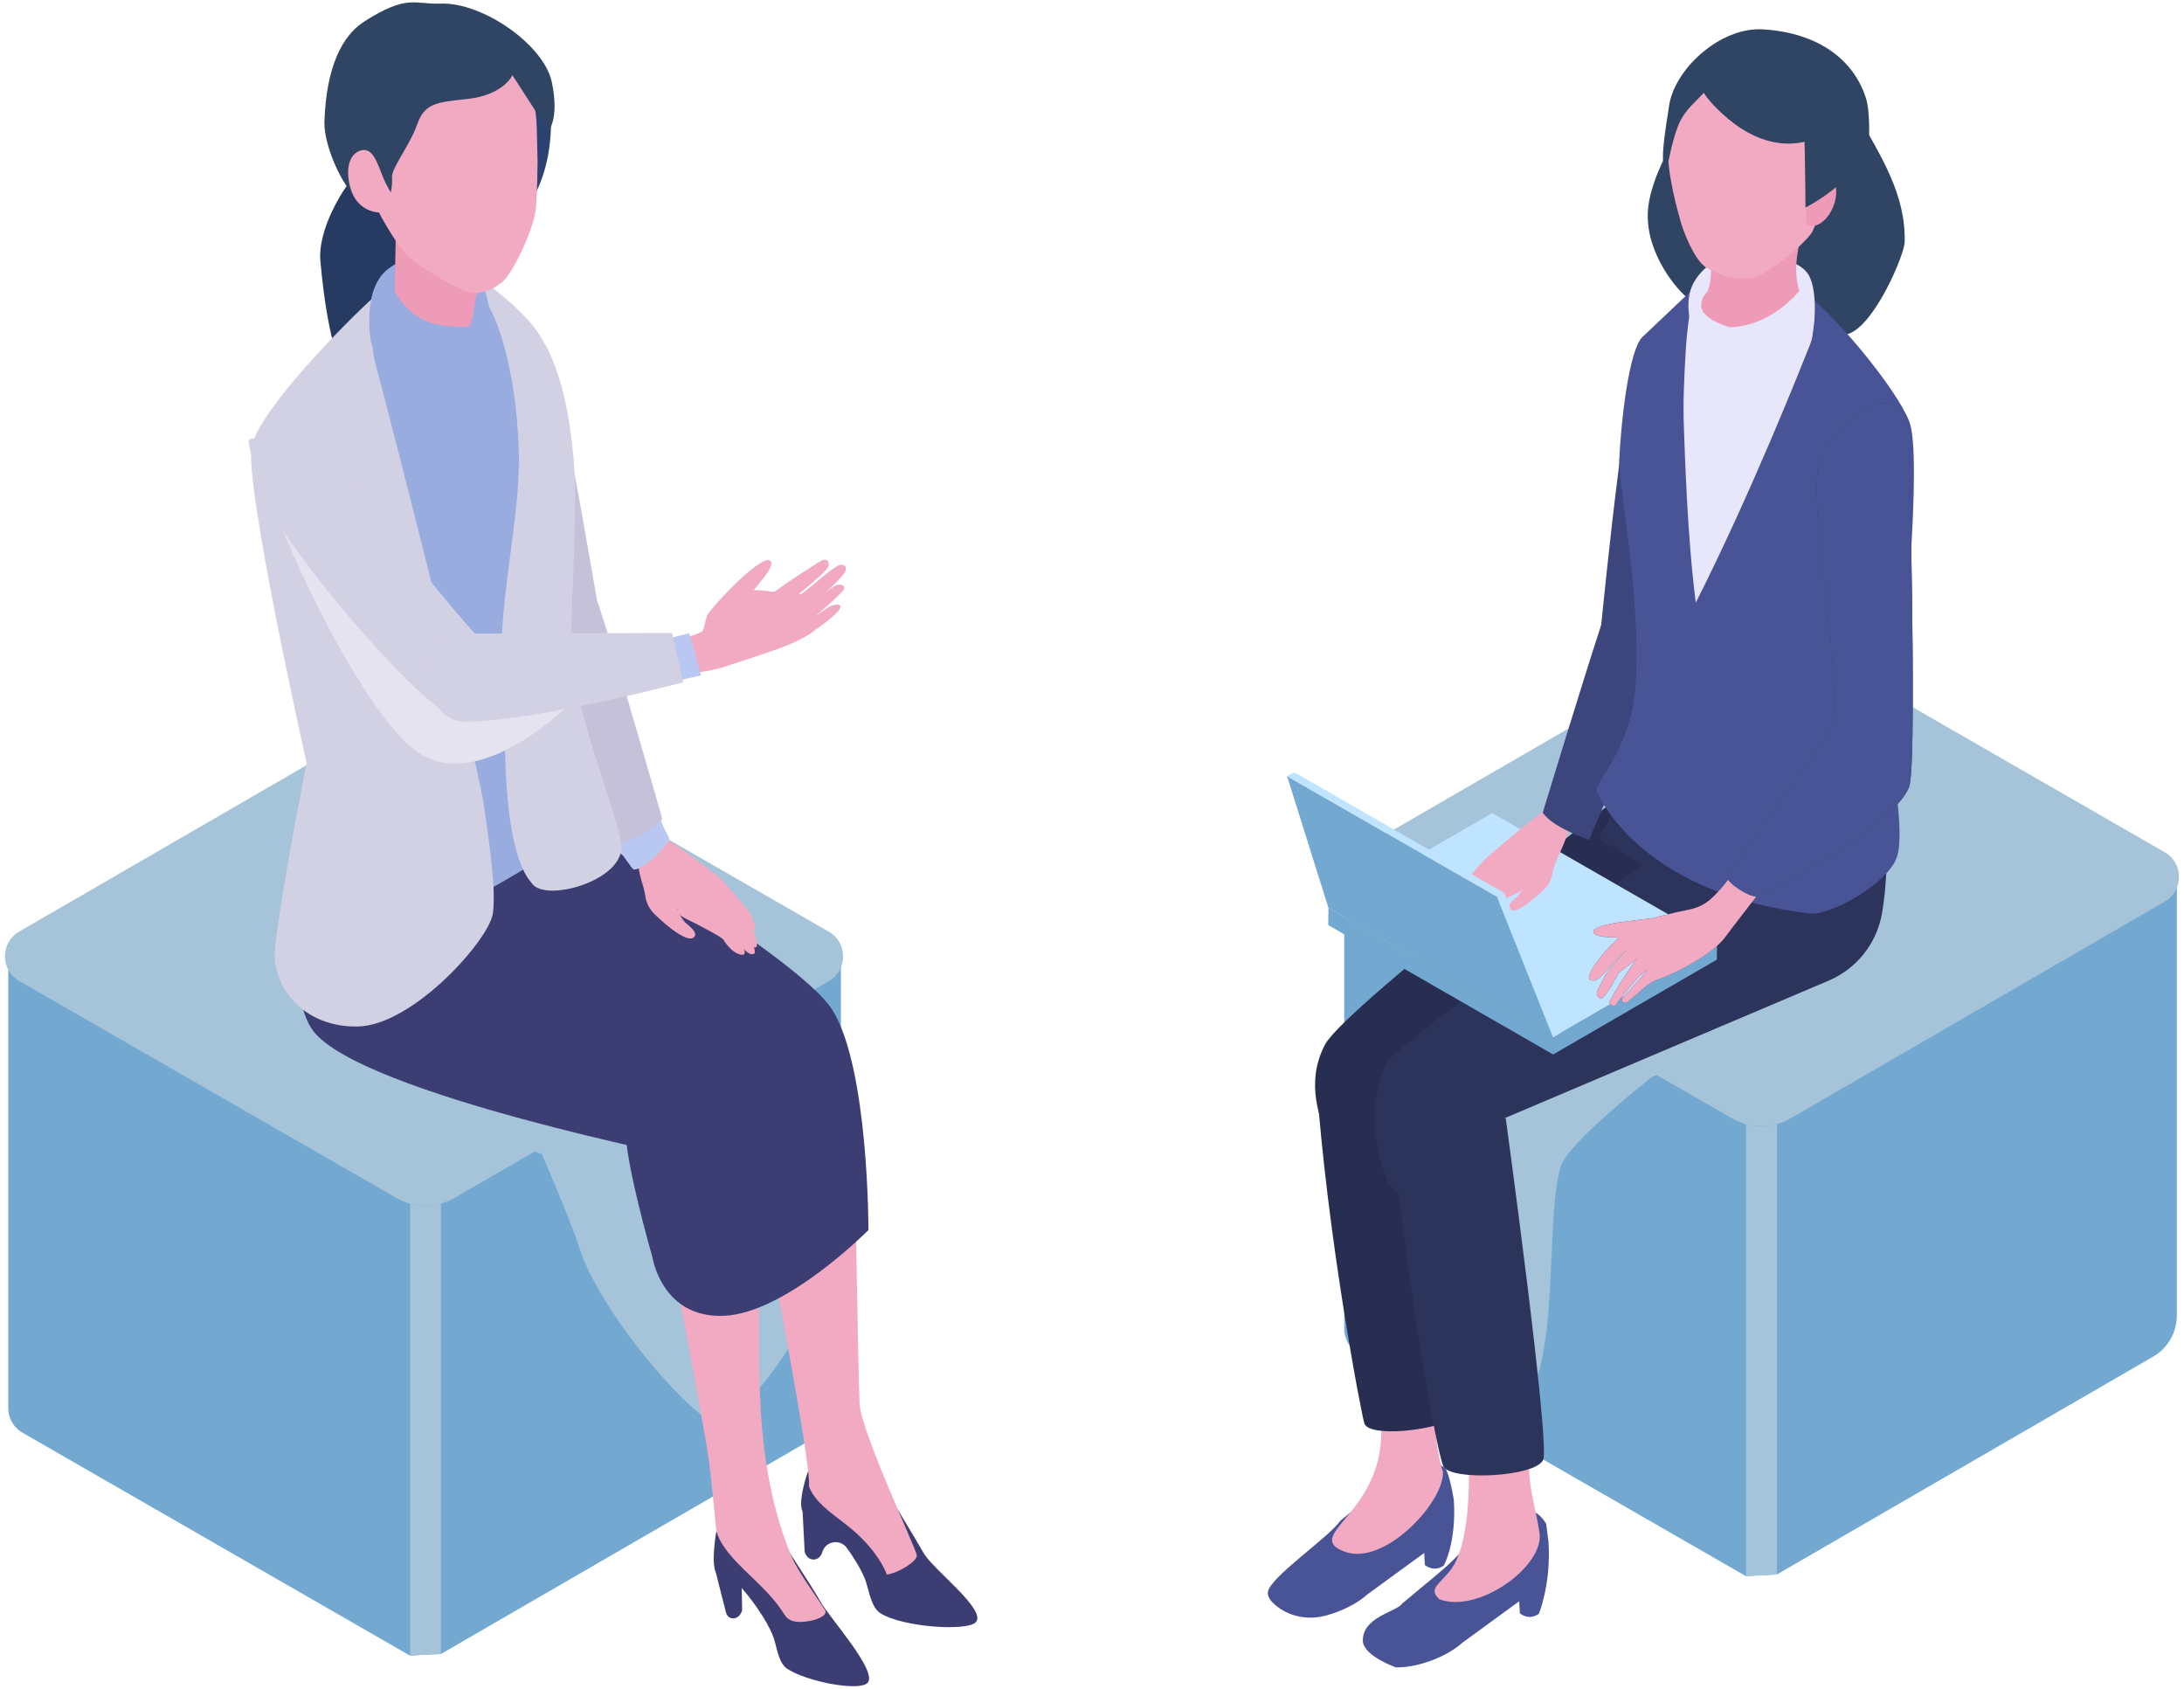 <svg width="304" height="235" viewBox="0 0 304 235" fill="none" xmlns="http://www.w3.org/2000/svg">
<path d="M303.005 122.949V183.068C303.005 185.43 301.748 187.619 299.695 188.805L247.336 219.113L244.984 219.228L245.167 156.451L247.336 155.198L303.005 122.958V122.949Z" fill="#73A9D1"/>
<path d="M245.167 156.441L244.984 219.199L243.046 219.362L189.075 188.317C187.856 187.619 187.107 186.319 187.107 184.914V123.044L243.046 155.227L245.167 156.441Z" fill="#73A9D1"/>
<path d="M301.308 125.482L249.217 155.647C248.622 156.001 247.979 156.259 247.336 156.441C245.935 156.833 244.448 156.833 243.047 156.46C242.375 156.269 241.722 156.001 241.108 155.647L188.625 125.463C185.966 123.933 185.966 120.119 188.625 118.579L239.688 89.016C242.836 87.19 246.703 87.19 249.851 88.997L301.308 118.598C303.966 120.119 303.966 123.953 301.308 125.482Z" fill="#A5C3D9"/>
<path d="M247.335 156.441V219.113L243.045 219.352V156.46C244.446 156.833 245.933 156.833 247.335 156.441Z" fill="#A5C3D9"/>
<path d="M117.052 134.011V194.13C117.052 196.492 115.795 198.681 113.741 199.867L61.382 230.175L59.031 230.29L59.214 167.513L61.382 166.26L117.052 134.02V134.011Z" fill="#73A9D1"/>
<path d="M59.214 167.503L59.031 230.261L57.093 230.424L3.122 199.379C1.903 198.681 1.154 197.381 1.154 195.976V134.106L57.093 166.289L59.214 167.503Z" fill="#73A9D1"/>
<path d="M115.362 136.544L63.272 166.709C62.677 167.063 62.034 167.321 61.391 167.503C59.99 167.895 58.503 167.895 57.102 167.522C56.43 167.331 55.777 167.063 55.163 166.709L2.679 136.525C0.021 134.995 0.021 131.181 2.679 129.641L53.743 100.079C56.89 98.252 60.758 98.252 63.906 100.059L115.362 129.66C118.021 131.181 118.021 135.015 115.362 136.544Z" fill="#A5C3D9"/>
<path d="M61.382 167.503V230.175L57.092 230.414V167.522C58.493 167.895 59.98 167.895 61.382 167.503Z" fill="#A5C3D9"/>
<g style="mix-blend-mode:multiply">
<path d="M262.335 135.196C261.088 138.696 256.232 140.044 252.95 141.813C249.668 143.581 230.062 149.796 230.062 149.796C230.062 149.796 218.297 158.946 217.241 162.34C214.986 169.578 217.318 190.956 211.521 195.861C206.262 200.316 204.813 191.339 199.497 186.941C194.18 182.552 191.896 175.219 192.501 168.363C193.106 161.508 196.272 155.102 200.293 149.509C208.201 138.504 219.775 130.301 232.615 125.97C239.563 123.627 268.333 118.388 262.335 135.196Z" fill="#A5C3D9"/>
</g>
<g style="mix-blend-mode:multiply">
<path d="M40.93 140.656C42.178 144.155 42.993 148.314 46.275 150.083C49.557 151.852 75.43 160.61 75.43 160.61C75.43 160.61 79.518 170.075 80.573 173.469C82.829 180.707 91.437 191.731 97.243 196.636C102.502 201.091 111.196 185.239 111.196 185.239C111.196 185.239 111.695 182.562 111.091 175.707C110.486 168.851 107.319 162.445 103.298 156.852C95.391 145.847 83.817 137.644 70.977 133.313C64.029 130.971 34.932 123.828 40.93 140.627V140.656Z" fill="#A5C3D9"/>
</g>
<path d="M186.581 211.627C193.567 205.719 189.997 210.327 194.459 203.338C196.935 203.261 200.784 203.156 201.398 204.743C202.012 206.33 202.367 208.788 202.367 208.788C202.741 214.735 200.966 217.88 200.966 217.88C200.093 218.463 199.229 218.444 198.336 217.813L198.24 216.121L190.323 221.896C188.893 223.187 186.715 224.257 184.565 224.831C182.243 225.462 179.719 225.061 177.828 223.617C177.08 223.043 176.408 222.355 176.475 221.599C176.667 219.544 184.834 214.084 186.581 211.627Z" fill="#485496"/>
<path d="M187.204 215.949C192.587 217.985 200.927 209.228 200.86 204.877C198.393 196.894 200.706 187.189 200.687 183.327C200.62 168.708 191.935 180.917 191.935 180.917C191.935 180.917 192.626 185.765 192.252 199.858C191.964 210.815 181.273 213.721 187.194 215.959L187.204 215.949Z" fill="#F2AAC2"/>
<path d="M195.083 223.244C202.07 217.335 203.212 217.049 207.674 210.059C210.15 209.983 213.422 208.96 215.217 212.067L215.543 214.591C215.917 220.538 214.19 224.602 214.19 224.602C213.317 225.185 212.453 225.166 211.561 224.535L211.465 222.842L203.547 228.617C201.302 230.644 197.214 232.117 194.287 232.04C194.287 232.04 189.728 230.434 189.7 228.331C189.652 225.08 194.181 224.353 195.102 223.254L195.083 223.244Z" fill="#485496"/>
<path d="M200.351 222.565C205.735 224.602 214.861 218.052 214.304 213.406C213.786 210.079 212.836 207.038 212.865 204.495C213.047 188.136 213.134 186.759 213.018 183.805C212.903 180.908 204.89 182.333 203.767 184.14C202.645 185.947 204.833 192.266 204.449 206.981C204.324 211.58 203.739 214.783 202.769 217.029C201.426 220.127 198.336 220.787 200.361 222.565H200.351Z" fill="#F2AAC2"/>
<path d="M195.005 155.475C195.005 155.475 203.92 195.077 203.556 196.244C202.759 198.825 190.792 200.317 189.928 198.146C189.583 197.276 184.698 172.035 183.201 149.911L195.005 155.466V155.475Z" fill="#272E52"/>
<path d="M209.594 155.657C209.594 155.657 215.774 200.766 214.805 203.147C213.836 205.527 202.051 206.139 200.938 204.103C199.815 202.066 194.316 169.788 193.078 148.305L209.603 155.657H209.594Z" fill="#2C345C"/>
<path d="M229.65 107.603C229.65 107.603 187.339 140.015 184.469 145.312C181.6 150.609 183.721 156.164 185.218 159.022C186.715 161.881 190.842 163.115 194.229 160.533L232.51 127.146C236.262 124.584 239.093 122.499 240.111 121.409C244.611 116.61 229.641 107.594 229.641 107.594L229.65 107.603Z" fill="#272E52"/>
<path d="M259.841 130.55C259.841 130.55 252.279 130.894 248.335 130.196C241.397 128.953 222.549 116.658 222.549 116.658L233.479 96.015C233.479 96.015 250.667 103.894 255.887 106.169C268.516 111.686 259.851 130.55 259.851 130.55H259.841Z" fill="#2C345C"/>
<path d="M193.555 147.291C196.06 144.27 241.126 111.055 241.126 111.055L260.549 104.783C262.018 104.42 263.582 117.91 261.95 127.156C261.221 131.315 258.428 134.824 254.523 136.478L208.699 155.925C203.603 157.435 209.591 166.767 205.129 168.125C200.667 169.482 194.314 167.159 192.989 163.975C190.59 158.238 191.041 150.303 193.555 147.272V147.291Z" fill="#2C345C"/>
<path d="M222.338 92.516C222.338 92.516 225.975 53.545 227.99 50.744C230.005 47.942 236.109 46.021 236.32 50.954C236.761 61.423 233.71 86.846 230.668 88.768C226.196 91.598 222.328 92.516 222.328 92.516H222.338Z" fill="#3C467D"/>
<path d="M216.186 146.746L238.977 133.551L239.006 131.152L216.214 144.346L216.186 146.746Z" fill="#73A9D1"/>
<path d="M216.214 144.346L239.006 131.152L207.702 113.148L184.91 126.343L216.214 144.346Z" fill="#BFE4FF"/>
<path d="M184.912 126.343L184.883 128.742L216.187 146.746L216.216 144.346L184.912 126.343Z" fill="#73A9D1"/>
<path d="M215.532 118.302C216.29 119.975 216.491 121.907 215.263 123.427C214.841 123.943 210.82 127.768 210.052 126.448C209.687 125.827 211.041 125.024 211.367 124.593C212.25 123.446 212.538 122.079 212.758 120.673C213.046 118.847 213.929 118.608 215.532 118.302Z" fill="#F2AAC2"/>
<path d="M212.233 123.226C212.204 123.962 210.659 124.517 210.007 124.861C209.277 125.253 206.744 126.534 206.533 126.878C206.072 127.653 205.16 128.685 204.22 128.714C203.289 128.752 204.853 126.419 205.324 125.951C205.794 125.492 206.965 124.182 207.895 123.13C208.327 122.643 209.757 121.734 210.295 121.486C211.178 121.065 212.483 122.002 212.233 123.13C212.07 123.14 211.984 123.073 212.233 123.226Z" fill="#F2AAC2"/>
<path d="M216.138 121.237C216.349 119.947 219.295 114.736 218.47 113.655C218.076 113.139 217.232 111.887 216.618 111.81C215.754 111.705 207.107 119.21 207.107 119.21C207.107 119.21 207.952 121.371 208.393 121.811C209.766 123.159 212.376 123.369 214.075 122.585C215.226 122.05 215.792 121.964 216.138 121.247V121.237Z" fill="#F2AAC2"/>
<path d="M207.684 120.616C206.35 121.706 205.275 123.513 204.411 124.708C203.548 125.903 202.396 128.294 202.761 128.561C203.231 128.915 203.96 128.208 204.642 127.347C205.333 126.487 210.16 122.394 209.872 120.941C209.142 119.985 208.221 120.148 207.693 120.616H207.684Z" fill="#F2AAC2"/>
<path d="M207.886 120.138C206.715 120.367 203.692 124.077 203.692 124.077C203.692 124.077 201.955 127.309 202.55 127.806C203.135 128.303 205.496 123.408 206.11 122.978C206.763 122.519 207.531 122.165 207.953 121.467C208.433 120.664 208.356 120.205 207.886 120.138Z" fill="#F2AAC2"/>
<path d="M204.583 123.532C205.245 122.901 207.356 121.983 207.606 121.075C207.711 120.692 207.404 119.497 207.184 119.153C207.097 119.01 203.806 122.815 203.345 123.561C202.99 124.134 202.299 125.655 202.98 125.846C203.662 126.037 203.978 124.096 204.573 123.532H204.583Z" fill="#F2AAC2"/>
<path d="M214.738 113.082C216.082 115.185 221.197 116.868 221.197 116.868L231.791 91.77C231.791 91.77 224.757 81.291 222.934 86.808C220.506 94.151 214.738 113.091 214.738 113.091V113.082Z" fill="#3C467D"/>
<path d="M258.586 15.961C255.39 10.167 234.738 16.822 234.738 16.822C234.738 16.822 229.566 23.973 229.364 29.672C229.163 35.37 233.491 40.495 235.141 41.651C237.579 43.353 246.245 48.841 246.245 48.841C246.245 48.841 253.749 47.771 257.386 46.422C261.023 45.074 265.073 35.446 265.121 33.706C265.284 27.004 261.791 21.765 258.586 15.971V15.961Z" fill="#304464"/>
<path d="M244.295 35.284C249.439 37.923 257.154 46.919 257.154 46.919L250.868 119.449L231.061 107.938L234.535 94.428L226.656 57.733L234.391 43.21C234.391 43.21 239.141 32.654 244.285 35.284H244.295Z" fill="#E8E6FB"/>
<path d="M225.391 64.024C225.641 58.45 226.773 48.65 228.615 46.9C230.458 45.151 236.322 39.596 236.322 39.596C236.322 39.596 235.055 41.976 234.652 48.679C234.383 53.144 234.258 56.222 234.393 59.617C234.527 63.011 234.844 74.599 236.043 83.863C243.807 68.546 250.764 50.906 251.954 47.943C253.432 44.261 250.323 39.997 250.323 39.997C254.977 43.172 263.979 54.042 265.773 58.689C267.568 63.345 265.198 90.843 263.144 105.586C263.144 105.586 265.217 115.529 264.056 119.21C262.894 122.891 254.824 127.471 251.926 127.127C229.969 124.517 223.424 112.718 222.243 110.166C221.725 109.056 226.917 104.592 227.637 95.69C228.587 84.064 225.237 67.208 225.381 64.053L225.391 64.024Z" fill="#485496"/>
<path d="M240.247 35.638C239.086 35.867 236.495 37.502 235.497 39.863C234.288 42.741 235.756 46.566 235.756 46.566L240.449 46.451L241.111 45.38C240.881 44.481 240.487 37.837 240.238 35.638H240.247Z" fill="#E8E6FB"/>
<path d="M252.281 46.499C252.579 45.361 253.135 39.758 251.437 37.827C249.373 35.475 245.266 36.125 245.266 36.125L243.289 40.37L243.961 41.441C244.873 41.632 250.179 45.743 252.271 46.499H252.281Z" fill="#E8E6FB"/>
<path d="M236.859 27.683C237.569 33.343 238.846 36.833 237.78 40.303C237.56 41.02 236.85 41.03 236.802 42.474C236.754 43.917 238.922 45.046 241.072 45.629C244.709 46.614 252.262 44.128 252.262 44.128C247.799 37.722 251.312 33.429 251.6 27.329L236.859 27.692V27.683Z" fill="#ED9BB6"/>
<path d="M250.189 5.998C249.325 5.645 241.85 5.377 240.909 5.683C227.09 10.148 233.549 29.098 233.836 30.465C234.105 31.689 235.823 36.412 237.685 37.349C239.69 38.362 240.506 38.687 243.088 38.773C245.669 38.888 252.003 33.247 252.358 32.052C252.761 30.713 263.615 11.525 250.189 5.998Z" fill="#F2AAC2"/>
<path d="M251.724 31.392C253.019 31.784 254.612 30.455 255.294 28.438C255.966 26.42 255.457 24.47 254.161 24.078C252.866 23.686 250.428 31 251.724 31.392Z" fill="#ED9BB6"/>
<path d="M259.824 13.982C258.212 8.417 253.212 4.574 245.429 4.086C239.364 3.704 232.838 9.803 232.282 15.033C232.186 15.922 230.89 22.72 231.783 23.198C232.311 23.485 232.272 20.99 233.568 17.557C234.47 15.167 236.312 14.01 237.905 12.088C240.343 15.368 242.358 14.326 245.813 14.546C249.373 14.775 250.784 13.819 250.784 13.819C250.784 13.819 250.976 16.028 251.13 18.609C251.264 20.894 251.312 28.887 251.312 28.887C251.312 28.887 260.045 24.508 260.179 18.485C260.208 17.414 260.122 15.033 259.814 13.982H259.824Z" fill="#304464"/>
<path d="M252.089 11.39L236.102 9.411C236.284 11.075 236.236 12.92 240.602 16.582C245.228 20.454 250.218 20.932 254.134 18.485C253.903 16.793 252.08 11.39 252.08 11.39H252.089Z" fill="#304464"/>
<path d="M251.534 39.118C251.534 39.118 247.609 45.256 240.863 45.543L240.297 46.575C241.132 48.65 244.865 51.7 244.865 51.7C244.865 51.7 251.803 48.009 252.331 45.696C253.128 42.244 251.525 39.108 251.525 39.108L251.534 39.118Z" fill="#E8E6FB"/>
<path d="M229.956 127.806C229.121 127.844 226.933 128.179 225.915 128.293C224.726 128.427 221.597 128.944 221.818 129.737C222.086 130.712 226.223 130.387 227 130.502C227.95 130.645 228.948 131.697 229.783 131.324C230.618 130.951 231.568 127.729 229.956 127.806Z" fill="#304464"/>
<path d="M221.541 135.024C221.724 134.661 223.336 132.08 225.668 130.33L227.069 131.955C227.069 131.955 226.858 132.013 226.541 132.175C225.38 132.758 222.875 136.363 221.964 136.449C220.802 136.554 221.167 135.77 221.551 135.024H221.541Z" fill="#304464"/>
<path d="M222.702 138.935C222.433 138.782 222.193 138.419 222.328 137.969C222.51 137.348 223.028 136.659 223.268 136.057C223.681 134.996 227.174 131.391 227.174 131.391L228.498 132.864C228.172 133.208 225.283 135.426 225.283 135.426C225.283 135.426 223.335 139.298 222.702 138.935Z" fill="#304464"/>
<path d="M224.084 139.327C224.766 137.902 226.887 134.671 227.798 133.485C227.827 133.447 227.846 133.418 227.875 133.389C227.683 133.37 226.589 133.246 226.292 132.921C225.965 132.558 226.666 131.946 226.666 131.946C226.666 131.946 225.399 131.821 225.025 131.468C224.651 131.114 225.332 130.378 225.332 130.378C227.578 128.045 231.205 127.509 231.867 127.328C234.842 126.515 235.783 126.697 237.357 125.702C238.93 124.708 240.83 122.041 240.83 122.041L245.024 124.058C245.024 124.058 241.214 128.944 240.082 130.483C238.422 132.739 233.441 135.407 230.783 136.296C229.727 136.65 228.768 137.529 227.961 138.246C227.366 138.772 226.8 139.183 226.58 139.413C226.167 139.843 225.409 139.346 225.994 138.715C226.906 137.73 228.662 135.837 229.324 134.881C228.825 135.321 228.163 135.856 228.163 135.856C228.163 135.856 225.217 139.203 224.996 139.738C224.785 140.264 223.835 139.843 224.084 139.308V139.327Z" fill="#304464"/>
<path d="M240.418 122.127C240.37 122.853 243.796 125.177 244.842 124.756C245.889 124.335 264.813 114.315 265.84 109.095C266.857 103.865 265.667 59.511 265.667 59.511C264.228 52.245 256.166 57.991 253.47 63.508C251.004 68.547 257.165 97.086 254.785 101.303C252.405 105.519 240.486 121.4 240.428 122.127H240.418Z" fill="#304464"/>
<path d="M229.956 127.806C229.121 127.844 226.933 128.179 225.915 128.293C224.726 128.427 221.597 128.944 221.818 129.737C222.086 130.712 226.223 130.387 227 130.502C227.95 130.645 228.948 131.697 229.783 131.324C230.618 130.951 231.568 127.729 229.956 127.806Z" fill="#F2AAC2"/>
<path d="M221.541 135.024C221.724 134.661 223.336 132.08 225.668 130.33L227.069 131.955C227.069 131.955 226.858 132.013 226.541 132.175C225.38 132.758 222.875 136.363 221.964 136.449C220.802 136.554 221.167 135.77 221.551 135.024H221.541Z" fill="#F2AAC2"/>
<path d="M222.702 138.935C222.433 138.782 222.193 138.419 222.328 137.969C222.51 137.348 223.028 136.659 223.268 136.057C223.681 134.996 227.174 131.391 227.174 131.391L228.498 132.864C228.172 133.208 225.283 135.426 225.283 135.426C225.283 135.426 223.335 139.298 222.702 138.935Z" fill="#F2AAC2"/>
<path d="M224.084 139.327C224.766 137.902 226.887 134.671 227.798 133.485C227.827 133.447 227.846 133.418 227.875 133.389C227.683 133.37 226.589 133.246 226.292 132.921C225.965 132.558 226.666 131.946 226.666 131.946C226.666 131.946 225.399 131.821 225.025 131.468C224.651 131.114 225.332 130.378 225.332 130.378C227.578 128.045 231.205 127.509 231.867 127.328C234.842 126.515 235.783 126.697 237.357 125.702C238.93 124.708 240.83 122.041 240.83 122.041L245.024 124.058C245.024 124.058 241.214 128.944 240.082 130.483C238.422 132.739 233.441 135.407 230.783 136.296C229.727 136.65 228.768 137.529 227.961 138.246C227.366 138.772 226.8 139.183 226.58 139.413C226.167 139.843 225.409 139.346 225.994 138.715C226.906 137.73 228.662 135.837 229.324 134.881C228.825 135.321 228.163 135.856 228.163 135.856C228.163 135.856 225.217 139.203 224.996 139.738C224.785 140.264 223.835 139.843 224.084 139.308V139.327Z" fill="#F2AAC2"/>
<path d="M240.418 122.127C240.37 122.853 243.796 125.177 244.842 124.756C245.889 124.335 264.813 114.315 265.84 109.095C266.857 103.865 265.667 59.511 265.667 59.511C264.228 52.245 256.166 57.991 253.47 63.508C251.004 68.547 257.165 97.086 254.785 101.303C252.405 105.519 240.486 121.4 240.428 122.127H240.418Z" fill="#485496"/>
<path d="M184.91 126.343L216.186 144.346L208.384 124.803L179.152 108.014L184.91 126.343Z" fill="#73A9D1"/>
<path d="M180.141 107.469L179.152 108.014L208.384 124.803L209.372 124.258L180.141 107.469Z" fill="#BFE4FF"/>
<path d="M217.175 143.801L216.187 144.346L208.385 124.803L209.373 124.258L217.175 143.801Z" fill="#BFE4FF"/>
<path d="M75.978 48.363C74.126 45.743 67.178 41.852 67.178 41.852C67.178 41.852 73.723 91.034 78.118 95.203C82.523 99.371 84.672 92.975 84.672 92.975C84.672 92.975 77.83 50.973 75.978 48.353V48.363Z" fill="#C4C1D9"/>
<path d="M113.319 203.883C112.877 204.103 112.551 204.504 112.398 204.963C111.956 206.311 111.131 209.17 111.716 210.375L112.004 215.92C112.302 217.316 114.058 217.498 114.49 215.92C114.979 214.438 116.956 214.151 117.868 215.414C119.182 217.23 120.142 218.951 120.516 220.079C120.996 221.533 121.284 223.722 122.589 224.535C125.679 226.457 134.623 227.049 135.823 225.759C137.416 224.047 129.844 218.416 128.578 216.15C127.656 214.505 122.791 206.493 121.457 204.304C121.236 203.94 120.91 203.663 120.516 203.52C117.609 202.439 115.833 202.611 113.309 203.883H113.319Z" fill="#3C3E73"/>
<path d="M106.506 170.553C106.506 170.553 112.936 203.52 112.609 206.866C113.396 208.95 115.354 210.298 117.763 212.163C122.331 215.7 123.444 219.133 123.444 219.133C125.181 218.856 127.638 217.278 127.618 216.475C127.599 215.672 119.855 199.265 119.653 195.364C119.452 191.463 119.02 163.22 119.02 163.22L106.515 170.553H106.506Z" fill="#F2AAC2"/>
<path d="M99.702 213.176C99.702 213.176 98.944 217.354 99.645 218.865L101.017 224.277C101.276 225.577 102.879 225.577 103.301 224.104L103.243 220.997C105.47 223.559 107.226 226.456 107.735 228.063C108.167 229.43 108.397 231.486 109.606 232.26C112.466 234.096 119.615 235.396 120.757 234.201C122.274 232.623 115.345 225.003 114.193 222.871C113.224 221.074 107.879 212.985 107.879 212.985C104.597 211.589 102.61 211.637 99.702 213.176Z" fill="#3C3E73"/>
<path d="M94.713 181.204C94.713 181.204 98.263 200.049 98.676 203.233C99.089 206.407 99.626 212.258 99.626 212.258C99.645 214.945 103.071 217.957 105.336 220.156C109.703 224.382 108.791 224.955 110.192 225.539C111.593 226.112 115.566 225.204 114.827 224.047C113.464 221.915 111.046 218.702 110.106 216.436C103.935 201.445 106.229 185.143 105.461 172.704L94.703 181.214L94.713 181.204Z" fill="#F2AAC2"/>
<path d="M53.716 128.953C53.716 128.953 88.11 153.209 87.208 156.278C86.306 159.347 90.816 174.97 90.816 174.97C90.816 174.97 92.121 183.489 100.777 183.116C109.433 182.753 120.882 171.184 120.882 171.184C120.882 171.184 120.94 148.773 115.892 140.598C110.844 132.424 70.538 109.343 70.538 109.343L51.652 113.445L53.706 128.953H53.716Z" fill="#3C3E73"/>
<path d="M43.648 143.543C50.481 152.234 96.285 161.298 96.285 161.298C96.285 161.298 112.551 159.166 109.874 153.898C107.197 148.63 60.49 109.869 60.49 109.869L42.276 121.151C42.276 121.151 39.368 138.074 43.657 143.543H43.648Z" fill="#3C3E73"/>
<path d="M90.46 121.017C89.596 122.93 89.366 125.119 90.767 126.85C91.247 127.442 95.824 131.793 96.698 130.292C97.11 129.584 95.575 128.666 95.2 128.179C94.193 126.869 93.876 125.32 93.617 123.723C93.291 121.648 92.293 121.371 90.46 121.027V121.017Z" fill="#F2AAC2"/>
<path d="M94.212 126.62C94.251 127.452 95.997 128.083 96.746 128.485C97.581 128.934 100.459 130.387 100.699 130.779C101.227 131.659 102.264 132.835 103.329 132.873C104.394 132.911 102.609 130.253 102.072 129.728C101.534 129.202 100.2 127.71 99.145 126.515C98.646 125.961 97.024 124.928 96.419 124.641C95.412 124.163 93.924 125.234 94.212 126.506C94.404 126.515 94.5 126.448 94.212 126.611V126.62Z" fill="#F2AAC2"/>
<path d="M89.768 124.354C89.528 122.882 88.271 120.32 89.212 119.086C89.663 118.493 90.43 116.027 91.131 115.931C92.11 115.807 100.046 122.041 100.046 122.041C100.046 122.041 99.087 124.507 98.578 125.004C97.014 126.544 94.048 126.783 92.11 125.884C90.795 125.272 90.152 125.177 89.768 124.364V124.354Z" fill="#F2AAC2"/>
<path d="M99.394 123.647C100.91 124.88 102.139 126.945 103.117 128.303C104.096 129.661 105.411 132.386 104.998 132.692C104.471 133.093 103.636 132.29 102.858 131.305C102.071 130.32 96.582 125.664 96.909 124.01C97.743 122.92 98.78 123.111 99.394 123.647Z" fill="#F2AAC2"/>
<path d="M99.155 123.102C100.489 123.36 103.924 127.586 103.924 127.586C103.924 127.586 105.901 131.267 105.23 131.831C104.558 132.395 101.88 126.831 101.17 126.333C100.422 125.817 99.558 125.406 99.078 124.612C98.531 123.704 98.627 123.169 99.155 123.102Z" fill="#F2AAC2"/>
<path d="M102.927 126.964C102.169 126.238 99.77 125.196 99.482 124.173C99.367 123.742 99.712 122.375 99.962 121.983C100.058 121.821 103.8 126.152 104.328 127.003C104.731 127.653 105.518 129.383 104.741 129.603C103.963 129.823 103.599 127.615 102.927 126.964Z" fill="#F2AAC2"/>
<path d="M93.069 116.447C93.674 117.193 89.201 121.486 88.117 120.951C88.011 120.903 85.555 117.451 85.555 117.451C85.526 117.423 91.466 112.719 91.466 112.719C91.466 112.719 92.464 115.682 93.079 116.438L93.069 116.447Z" fill="#B8C8F2"/>
<path d="M92.177 113.923C90.68 116.275 85.306 117.872 85.306 117.872C85.306 117.872 72.139 100.777 72.255 93.749C72.37 86.722 81.333 78.174 83.368 84.322C86.074 92.516 92.177 113.914 92.177 113.914V113.923Z" fill="#C4C1D9"/>
<path d="M60.008 24.222C61.515 26.975 62.1 35.638 58.934 40.303C57.033 43.105 50.297 53.67 48.848 52.733C46.247 51.04 44.999 41.03 44.587 36.211C44.174 31.392 49.107 22.529 54.03 20.875C58.953 19.221 58.492 21.478 60.008 24.231V24.222Z" fill="#263A62"/>
<path d="M38.58 60.439C39.905 54.922 47.697 49.587 52.457 45.303L61.583 36.966C61.583 36.966 71.401 41.546 75.47 47.694C79.529 53.842 78.157 71.654 77.37 77.964C76.573 84.274 80.066 116.457 80.066 116.457C80.066 116.457 59.587 130.244 51.43 130.387C42.985 130.53 42.956 109.716 42.63 94.504C42.313 80.001 37.947 63.135 38.59 60.448L38.58 60.439Z" fill="#99ACE0"/>
<path d="M62.621 36.259C62.621 36.259 68.974 39.51 73.571 44.615C78.168 49.721 79.329 58.24 79.847 63.928C80.375 69.703 79.703 80.823 79.463 88.95C79.223 97.306 85.816 112.546 86.469 117.508C87.112 122.47 76.008 125.645 74.07 122.977C73.58 122.308 70.586 119.726 70.298 104.4C70.202 99.008 69.54 92.42 69.972 86.674C70.615 78.04 72.429 70.219 72.208 62.657C71.863 50.897 68.696 41.737 66.46 41.049C63.475 40.131 62.631 36.268 62.631 36.268L62.621 36.259Z" fill="#D2D0E3"/>
<path d="M35.059 61.978C36.269 56.949 47.871 45.084 52.218 41.173C52.218 41.173 51.191 46.939 52.324 50.897C53.581 55.285 66.287 105.089 67.304 111.762C68.667 120.711 68.935 124.746 68.6 127.136C68.081 130.808 57.477 142.721 49.781 142.855C42.075 142.989 37.708 137.137 38.284 131.869C39.167 123.8 42.679 106.169 42.679 106.169C42.679 106.169 33.86 67.017 35.059 61.988V61.978Z" fill="#D2D0E3"/>
<path d="M66.083 38.171C68.021 38.879 68.808 47.742 68.808 47.742L60.383 50.581C60.383 50.581 54.231 41.957 54.961 39.347C55.469 37.531 64.144 37.454 66.083 38.161V38.171Z" fill="#99ACE0"/>
<path d="M54.385 37.157C58.694 34.413 61.39 37.502 61.39 37.502C60.786 37.521 51.688 47.828 51.688 47.828C51.688 47.828 50.086 39.911 54.394 37.167L54.385 37.157Z" fill="#99ACE0"/>
<path d="M67.409 36.689C67.169 38.745 66.123 41.212 65.989 42.961C65.903 44.07 65.336 45.476 65.336 45.476C61.018 45.514 57.697 45.179 54.934 40.6L55.087 32.913C55.087 32.913 67.524 35.752 67.409 36.689Z" fill="#ED9BB6"/>
<path d="M76.543 14.058C76.14 10.167 54.759 7.48 54.759 7.48C54.759 7.48 52.475 28.084 53.751 29.451C56.438 32.329 65.238 34.471 70.468 31.383C73.174 30.417 77.579 24.126 76.543 14.058Z" fill="#2C4270"/>
<path d="M65.884 40.781C67.698 40.734 68.581 40.275 69.924 39.233C71.267 38.181 74.252 32.109 74.588 29.069C74.78 27.339 74.828 22.577 74.828 22.577C74.828 22.577 74.742 19.231 74.713 17.787C74.473 5.788 63.437 1.906 53.437 6.4C40.722 12.108 48.428 20.072 52.525 29.117C53.101 30.389 55.174 33.888 56.441 35.322C57.708 36.756 64.406 40.82 65.884 40.781Z" fill="#F2AAC2"/>
<path d="M50.731 2.977C56.738 -0.838 57.65 0.635 61.287 0.501C67.179 0.271 75.711 6.237 76.805 11.41C77.899 16.582 76.334 18.217 76.334 18.217L71.325 10.463C71.325 10.463 70.106 13.265 64.924 13.79C60.682 14.221 59.089 14.441 58.091 17.261C56.978 20.388 54.416 23.447 54.569 24.738C54.569 24.738 54.963 30.063 50.951 28.467C47.996 27.291 45.05 20.282 45.155 16.994C45.414 9.22 47.65 4.937 50.731 2.977Z" fill="#304464"/>
<path d="M53.406 24.862C54.346 27.195 56.15 28.601 54.337 29.327C52.523 30.054 49.98 29.212 49.039 26.889C48.099 24.556 48.204 21.736 50.018 21.009C51.832 20.282 52.465 22.539 53.396 24.872L53.406 24.862Z" fill="#F2AAC2"/>
<path d="M53.646 39.558C53.473 41.384 56.016 45.007 60.622 45.983C61.947 46.26 63.425 46.04 65.037 45.505L65.737 47.111L56.496 58.374C56.496 58.374 53.051 51.098 52.053 48.841C51.055 46.585 51.237 40.475 53.646 39.567V39.558Z" fill="#99ACE0"/>
<g style="mix-blend-mode:multiply">
<path d="M36.851 65.391C38.339 62.332 46.534 72.371 48.031 76.951C48.722 79.083 78.136 95.193 79.498 97.803C79.498 97.803 67.176 110.328 58.482 104.907C49.787 99.477 35.767 67.619 36.842 65.401L36.851 65.391Z" fill="#E5E3F0"/>
</g>
<path d="M34.646 61.634C33.955 58.775 49.166 66.998 49.166 66.998C49.166 66.998 67.159 91.292 71.554 93.176C71.554 93.176 68.867 99.83 64.242 100.155C60.902 100.385 46.191 84.227 38.629 72.753C35.73 68.346 34.819 62.447 34.627 61.653L34.646 61.634Z" fill="#D2D0E3"/>
<path d="M114.076 78.165C113.03 78.853 107.56 82.2 105.064 84.58C105.064 84.58 106.725 86.1 107.061 85.861C108.26 84.991 115.17 79.733 115.352 78.729C115.438 78.222 115.131 77.486 114.085 78.174L114.076 78.165Z" fill="#F2AAC2"/>
<path d="M117.694 79.427C117.886 78.585 117.3 78.49 116.792 78.652C116.091 78.872 113.203 81.358 112.684 81.788C111.043 83.146 107.186 85.441 107.186 85.441L108.625 87.869C109.009 87.487 113.548 83.653 113.548 83.653C113.548 83.653 117.511 80.268 117.703 79.427H117.694Z" fill="#F2AAC2"/>
<path d="M117.445 82.056C117.8 81.435 116.955 81.253 116.447 81.425C115.756 81.674 111.735 84.714 111.236 85.164C109.643 86.579 110.67 87.975 111.917 87.047C113.165 86.12 117.09 82.668 117.445 82.056Z" fill="#F2AAC2"/>
<path d="M116.965 84.312C116.754 84.016 115.938 84.102 115.314 84.513C114.7 84.915 111.485 87.085 110.986 87.544C109.431 88.997 112.224 88.653 112.867 88.127C113.51 87.602 117.445 84.991 116.965 84.312Z" fill="#F2AAC2"/>
<path d="M110.447 82.496C105.85 82.649 104.823 80.804 99.891 84.141C98.048 85.393 98.317 86.54 97.808 87.822C97.703 88.089 92.568 89.734 92.568 89.734L94.344 93.96C94.344 93.96 98.71 93.52 100.793 92.812C105.149 91.331 112.654 89.227 113.374 87.439C113.585 86.904 113.191 82.41 110.437 82.496H110.447Z" fill="#F2AAC2"/>
<path d="M92.799 88.912L95.947 88.118L97.578 93.998L93.835 94.83L92.799 88.912Z" fill="#B8C8F2"/>
<path d="M64.259 88.175L93.557 88.089L95.074 94.954C95.074 94.954 74.978 100.318 64.864 100.432C58.338 100.509 57.714 88.548 64.269 88.185L64.259 88.175Z" fill="#D2D0E3"/>
<path d="M98.366 85.843C98.567 84.915 105.611 77.419 107.089 77.974C108.567 78.528 104.143 82.534 104.133 83.443C104.114 84.542 106.206 84.332 105.63 85.202C105.054 86.072 97.982 87.659 98.375 85.852L98.366 85.843Z" fill="#F2AAC2"/>
</svg>
